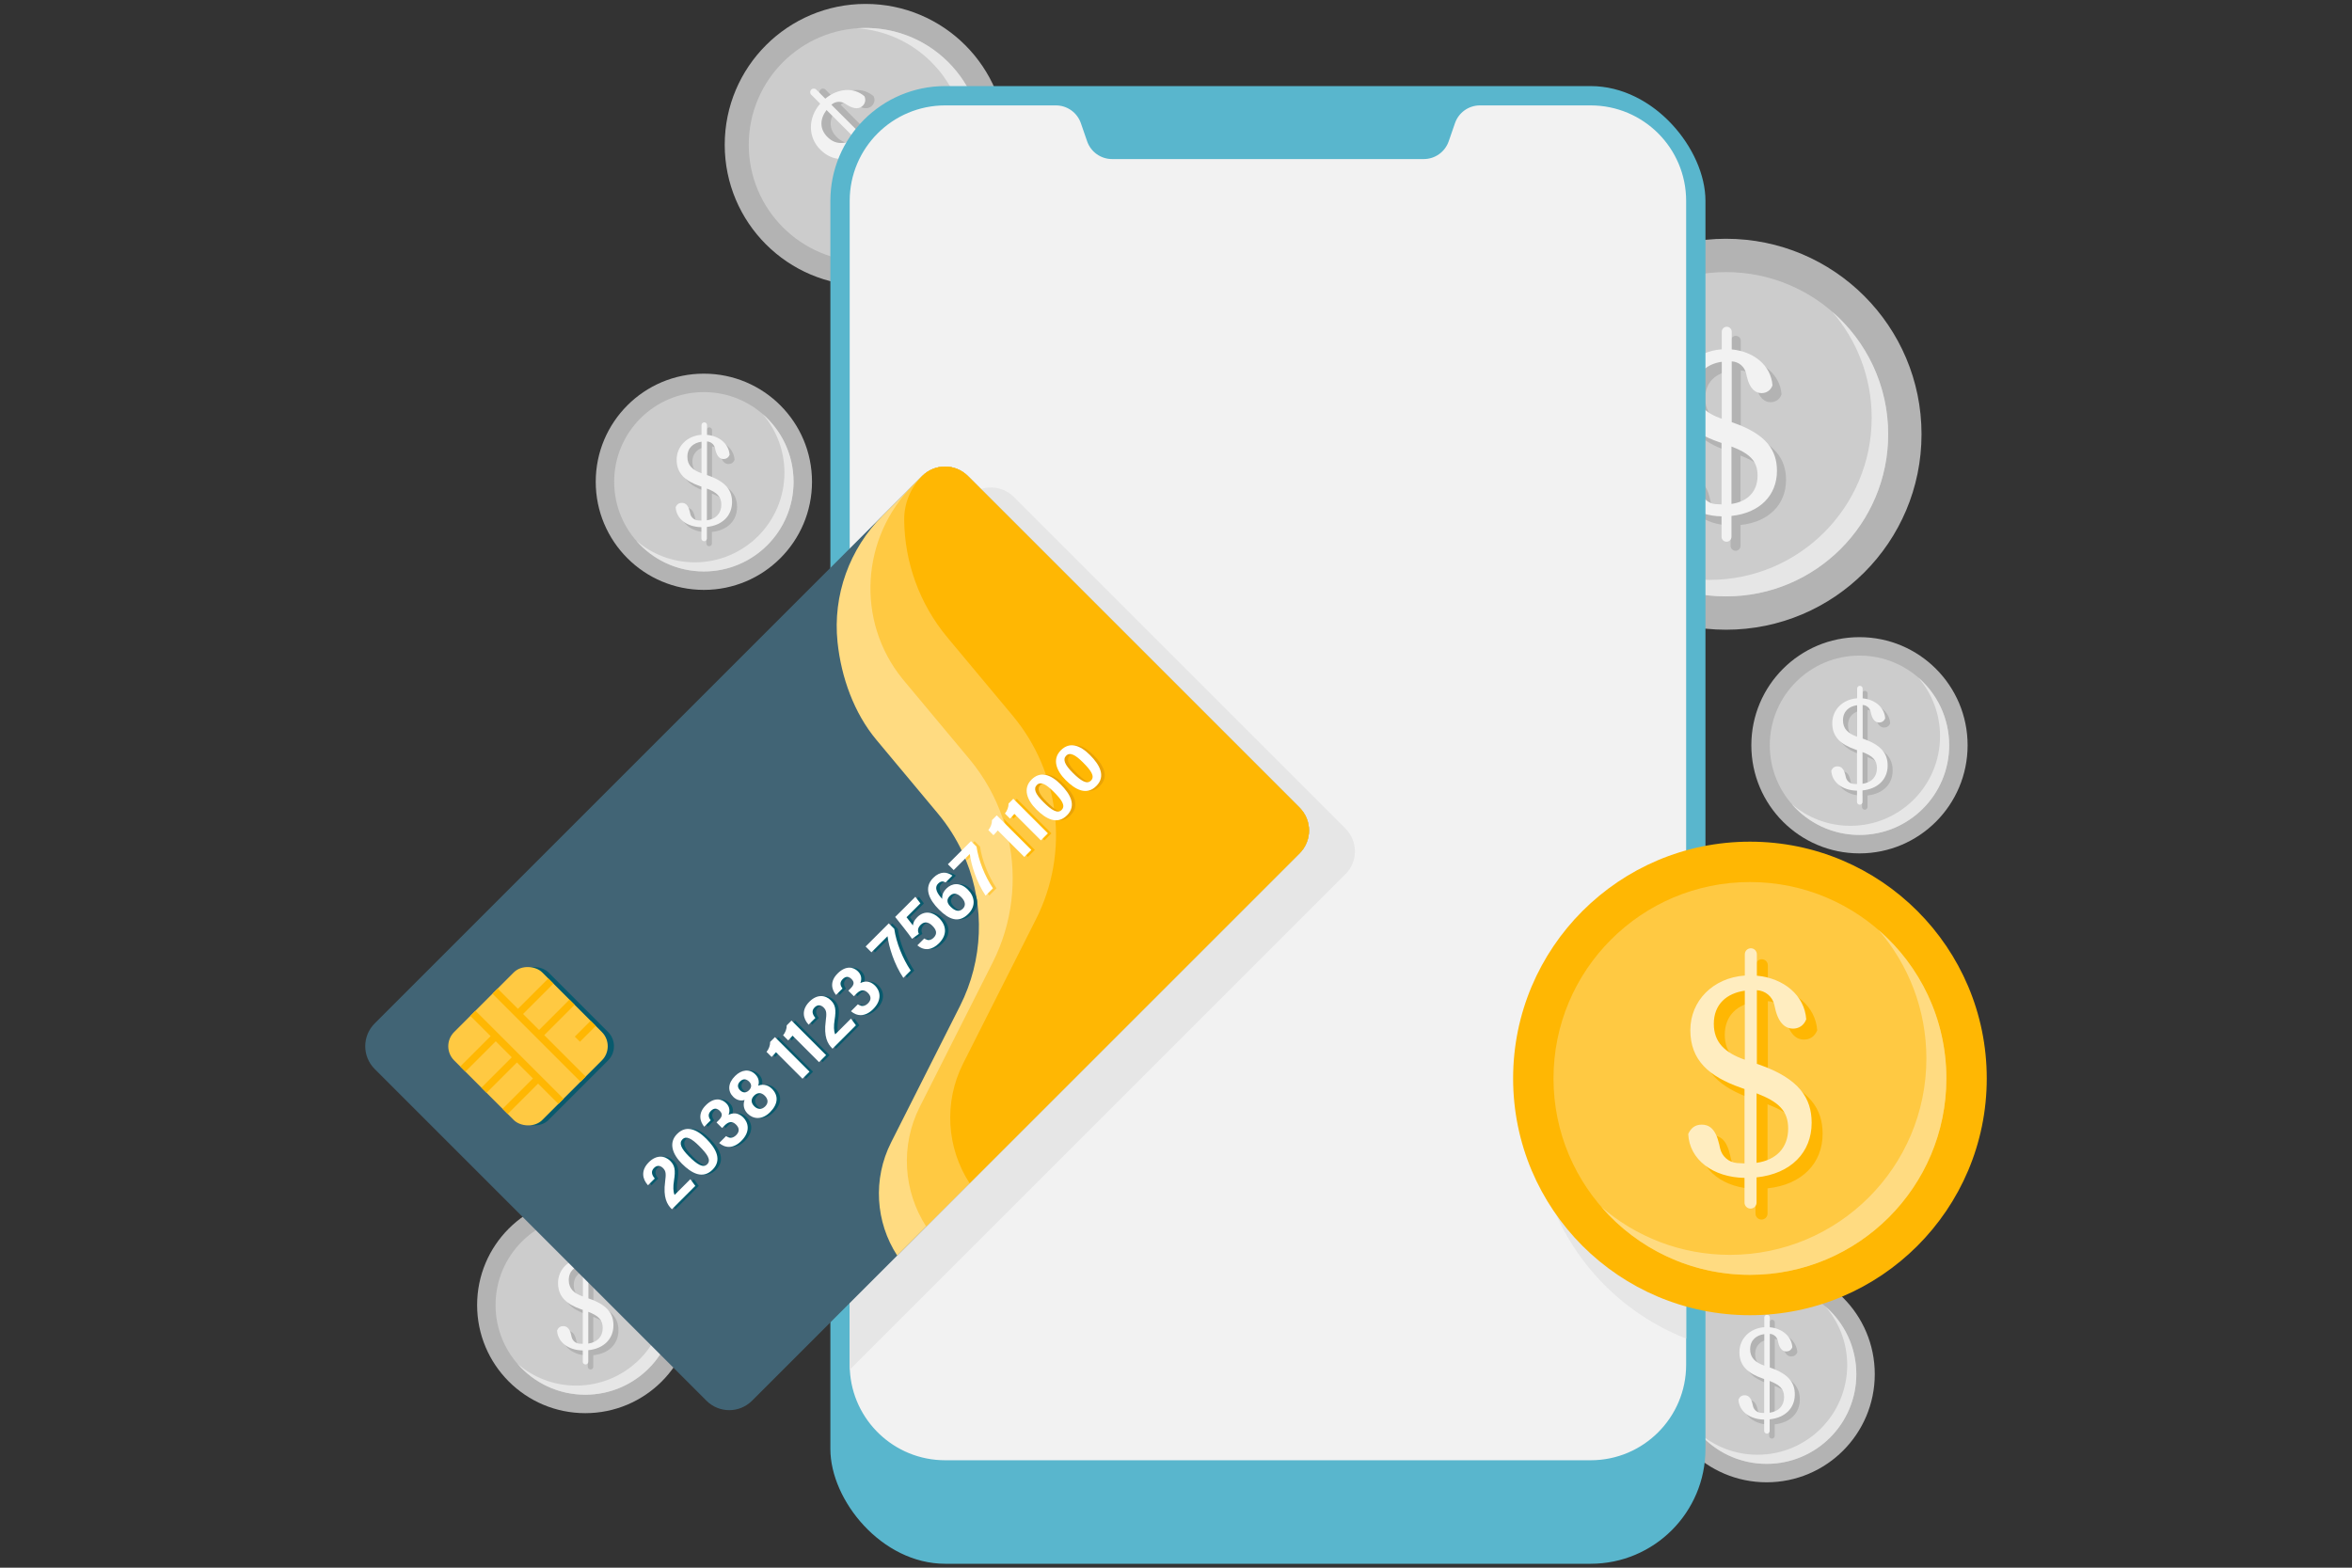 <?xml version="1.0" encoding="utf-8"?>
<svg xmlns="http://www.w3.org/2000/svg" id="Layer_2" viewBox="0 0 3000 2000">
  <rect x="0" y="0" width="3000" height="2000" fill="#333333" stroke="none"/>
  <circle cx="897.791" cy="614.631" r="137.93" style="fill:#b3b3b3"/>
  <circle cx="897.791" cy="614.631" r="114.406" style="fill:#ccc"/>
  <path d="M972.66,528.123c17.381,20.065,27.898,46.239,27.898,74.87,0,63.185-51.221,114.406-114.406,114.406-28.63,0-54.804-10.517-74.87-27.898,20.977,24.217,51.954,39.536,86.508,39.536,63.185,0,114.406-51.221,114.406-114.406,0-34.554-15.319-65.531-39.536-86.508Z" style="fill:#e6e6e6"/>
  <path d="M940.126,646.884c0-14.377-7.188-25.773-30.857-34.013l-1.052-.36v-42.897h0c4.935.226,9.108,3.728,10.187,8.549l.508,2.273c2.104,9.117,6.487,11.571,10.344,11.571,3.331,0,6.312-1.753,7.714-5.435-.971-13.913-12.99-23.937-28.753-25.404v-12.466c0-1.937-1.57-3.506-3.506-3.506h0c-1.937,0-3.506,1.57-3.506,3.506v12.386c-18.598,1.31-31.734,14.808-31.734,31.795,0,17.532,10.87,27,29.279,33.487l2.279.801v43.359c-1.433-.032-2.907-.106-4.414-.234-4.785-.406-8.762-3.857-9.811-8.544l-.502-2.245c-2.104-9.292-5.961-11.571-10.169-11.571-3.857,0-6.312,1.928-7.89,5.435.69,15.014,14.463,25.264,32.786,25.582v14.392c0,1.937,1.57,3.506,3.506,3.506h0c1.937,0,3.506-1.57,3.506-3.506v-14.693c20.15-2.105,32.084-14.679,32.084-31.768ZM883.145,589.203c0-11.434,7.558-17.827,18.059-19.302v40.218c-11.569-4.037-18.059-10.125-18.059-20.916ZM908.041,670.193v-40.512c12.892,4.94,18.409,10.209,18.409,20.534,0,11.313-7.067,18.359-18.409,19.978Z" style="fill:#b3b3b3"/>
  <path d="M933.732,640.491c0-14.377-7.188-25.773-30.857-34.013l-1.052-.36v-42.897h0c4.935.226,9.108,3.728,10.187,8.549l.508,2.273c2.104,9.117,6.487,11.571,10.344,11.571,3.331,0,6.312-1.753,7.714-5.435-.971-13.913-12.99-23.937-28.753-25.404v-12.466c0-1.937-1.57-3.506-3.506-3.506h0c-1.937,0-3.506,1.57-3.506,3.506v12.386c-18.598,1.31-31.734,14.808-31.734,31.795,0,17.532,10.87,27,29.279,33.487l2.279.801v43.359c-1.433-.032-2.907-.106-4.414-.234-4.785-.406-8.762-3.857-9.811-8.544l-.502-2.245c-2.104-9.292-5.961-11.571-10.169-11.571-3.857,0-6.312,1.928-7.89,5.435.69,15.014,14.463,25.264,32.786,25.582v14.392c0,1.937,1.57,3.506,3.506,3.506h0c1.937,0,3.506-1.57,3.506-3.506v-14.693c20.15-2.105,32.084-14.679,32.084-31.768ZM876.752,582.809c0-11.434,7.558-17.827,18.059-19.302v40.218c-11.569-4.037-18.059-10.125-18.059-20.916ZM901.648,663.8v-40.512c12.892,4.94,18.409,10.209,18.409,20.534,0,11.313-7.067,18.359-18.409,19.978Z" style="fill:#f2f2f2"/>
  <circle cx="2371.781" cy="950.786" r="137.93" style="fill:#b3b3b3"/>
  <circle cx="2371.781" cy="950.786" r="114.406" style="fill:#ccc"/>
  <path d="M2446.651,864.278c17.381,20.065,27.898,46.239,27.898,74.87,0,63.185-51.221,114.406-114.406,114.406-28.63,0-54.804-10.517-74.87-27.898,20.977,24.217,51.954,39.536,86.508,39.536,63.185,0,114.406-51.221,114.406-114.406,0-34.554-15.319-65.531-39.536-86.508Z" style="fill:#e6e6e6"/>
  <path d="M2414.116,983.04c0-14.377-7.188-25.773-30.857-34.013l-1.052-.36v-42.897h0c4.935.226,9.108,3.728,10.187,8.549l.508,2.273c2.104,9.117,6.487,11.571,10.344,11.571,3.331,0,6.312-1.753,7.714-5.435-.971-13.913-12.99-23.937-28.753-25.404v-12.466c0-1.937-1.57-3.506-3.506-3.506h0c-1.937,0-3.506,1.57-3.506,3.506v12.386c-18.598,1.31-31.734,14.808-31.734,31.795,0,17.532,10.87,27,29.279,33.487l2.279.801v43.359c-1.433-.032-2.907-.106-4.414-.234-4.785-.406-8.762-3.857-9.811-8.544l-.502-2.245c-2.104-9.292-5.961-11.571-10.169-11.571-3.857,0-6.312,1.928-7.89,5.435.69,15.014,14.463,25.264,32.786,25.582v14.392c0,1.937,1.57,3.506,3.506,3.506h0c1.937,0,3.506-1.57,3.506-3.506v-14.693c20.15-2.105,32.084-14.679,32.084-31.768ZM2357.136,925.358c0-11.434,7.558-17.827,18.059-19.302v40.218c-11.569-4.037-18.059-10.125-18.059-20.916ZM2382.032,1006.349v-40.512c12.892,4.94,18.409,10.209,18.409,20.534,0,11.313-7.067,18.359-18.409,19.978Z" style="fill:#b3b3b3"/>
  <path d="M2407.723,976.647c0-14.377-7.188-25.773-30.857-34.013l-1.052-.36v-42.897h0c4.935.226,9.108,3.728,10.187,8.549l.508,2.273c2.104,9.117,6.487,11.571,10.344,11.571,3.331,0,6.312-1.753,7.714-5.435-.971-13.913-12.99-23.937-28.753-25.404v-12.466c0-1.937-1.57-3.506-3.506-3.506h0c-1.937,0-3.506,1.57-3.506,3.506v12.386c-18.598,1.31-31.734,14.808-31.734,31.795,0,17.532,10.87,27,29.279,33.487l2.279.801v43.359c-1.433-.032-2.907-.106-4.414-.234-4.785-.406-8.762-3.857-9.811-8.544l-.502-2.245c-2.104-9.292-5.961-11.571-10.169-11.571-3.857,0-6.312,1.928-7.89,5.435.69,15.014,14.463,25.264,32.786,25.582v14.392c0,1.937,1.57,3.506,3.506,3.506h0c1.937,0,3.506-1.57,3.506-3.506v-14.693c20.15-2.105,32.084-14.679,32.084-31.768ZM2350.742,918.965c0-11.434,7.558-17.827,18.059-19.302v40.218c-11.569-4.037-18.059-10.125-18.059-20.916ZM2375.639,999.956v-40.512c12.892,4.94,18.409,10.209,18.409,20.534,0,11.313-7.067,18.359-18.409,19.978Z" style="fill:#f2f2f2"/>
  <circle cx="2253.356" cy="1753.13" r="137.93" style="fill:#b3b3b3"/>
  <circle cx="2253.356" cy="1753.13" r="114.406" style="fill:#ccc"/>
  <path d="M2328.226,1666.622c17.381,20.065,27.898,46.239,27.898,74.87,0,63.185-51.221,114.406-114.406,114.406-28.63,0-54.804-10.517-74.87-27.898,20.977,24.217,51.954,39.536,86.508,39.536,63.185,0,114.406-51.221,114.406-114.406,0-34.554-15.319-65.531-39.536-86.508Z" style="fill:#e6e6e6"/>
  <path d="M2295.691,1785.384c0-14.377-7.188-25.773-30.857-34.013l-1.052-.36v-42.897h0c4.935.226,9.108,3.728,10.187,8.549l.508,2.273c2.104,9.117,6.487,11.571,10.344,11.571,3.331,0,6.312-1.753,7.714-5.435-.971-13.913-12.99-23.937-28.753-25.404v-12.466c0-1.937-1.57-3.506-3.506-3.506h0c-1.937,0-3.506,1.57-3.506,3.506v12.386c-18.598,1.31-31.734,14.808-31.734,31.795,0,17.532,10.87,27,29.279,33.487l2.279.801v43.359c-1.433-.032-2.907-.106-4.414-.234-4.785-.406-8.762-3.857-9.811-8.544l-.502-2.245c-2.104-9.292-5.961-11.571-10.169-11.571-3.857,0-6.312,1.928-7.89,5.435.69,15.014,14.463,25.264,32.786,25.582v14.392c0,1.937,1.57,3.506,3.506,3.506h0c1.937,0,3.506-1.57,3.506-3.506v-14.693c20.15-2.105,32.084-14.679,32.084-31.768ZM2238.71,1727.702c0-11.434,7.558-17.827,18.059-19.302v40.218c-11.569-4.037-18.059-10.125-18.059-20.916ZM2263.607,1808.693v-40.512c12.892,4.94,18.409,10.209,18.409,20.534,0,11.313-7.067,18.359-18.409,19.978Z" style="fill:#b3b3b3"/>
  <path d="M2289.298,1778.991c0-14.377-7.188-25.773-30.857-34.013l-1.052-.36v-42.897h0c4.935.226,9.108,3.728,10.187,8.549l.508,2.273c2.104,9.117,6.487,11.571,10.344,11.571,3.331,0,6.312-1.753,7.714-5.435-.971-13.913-12.99-23.937-28.753-25.404v-12.466c0-1.937-1.57-3.506-3.506-3.506h0c-1.937,0-3.506,1.57-3.506,3.506v12.386c-18.598,1.31-31.734,14.808-31.734,31.795,0,17.532,10.87,27,29.279,33.487l2.279.801v43.359c-1.433-.032-2.907-.106-4.414-.234-4.785-.406-8.762-3.857-9.811-8.544l-.502-2.245c-2.104-9.292-5.961-11.571-10.169-11.571-3.857,0-6.312,1.928-7.89,5.435.69,15.014,14.463,25.264,32.786,25.582v14.392c0,1.937,1.57,3.506,3.506,3.506h0c1.937,0,3.506-1.57,3.506-3.506v-14.693c20.15-2.105,32.084-14.679,32.084-31.768ZM2232.317,1721.309c0-11.434,7.558-17.827,18.059-19.302v40.218c-11.569-4.037-18.059-10.125-18.059-20.916ZM2257.213,1802.3v-40.512c12.892,4.94,18.409,10.209,18.409,20.534,0,11.313-7.067,18.359-18.409,19.978Z" style="fill:#f2f2f2"/>
  <circle cx="746.497" cy="1664.93" r="137.93" style="fill:#b3b3b3"/>
  <circle cx="746.497" cy="1664.93" r="114.406" style="fill:#ccc"/>
  <path d="M821.367,1578.422c17.381,20.065,27.898,46.239,27.898,74.87,0,63.185-51.221,114.406-114.406,114.406-28.63,0-54.804-10.517-74.87-27.898,20.977,24.217,51.954,39.536,86.508,39.536,63.185,0,114.406-51.221,114.406-114.406,0-34.554-15.319-65.531-39.536-86.508Z" style="fill:#e6e6e6"/>
  <path d="M788.832,1697.183c0-14.377-7.188-25.773-30.857-34.013l-1.052-.36v-42.897h0c4.935.226,9.108,3.728,10.187,8.549l.508,2.273c2.104,9.117,6.487,11.571,10.344,11.571,3.331,0,6.312-1.753,7.714-5.435-.971-13.913-12.99-23.937-28.753-25.404v-12.466c0-1.937-1.57-3.506-3.506-3.506h0c-1.937,0-3.506,1.57-3.506,3.506v12.386c-18.598,1.31-31.734,14.808-31.734,31.795,0,17.532,10.87,27,29.279,33.487l2.279.801v43.359c-1.433-.032-2.907-.106-4.414-.234-4.785-.406-8.762-3.857-9.811-8.544l-.502-2.245c-2.104-9.292-5.961-11.571-10.169-11.571-3.857,0-6.312,1.928-7.89,5.435.69,15.014,14.463,25.264,32.786,25.582v14.392c0,1.937,1.57,3.506,3.506,3.506h0c1.937,0,3.506-1.57,3.506-3.506v-14.693c20.15-2.105,32.084-14.679,32.084-31.768ZM731.851,1639.502c0-11.434,7.558-17.827,18.059-19.302v40.218c-11.569-4.037-18.059-10.125-18.059-20.916ZM756.748,1720.492v-40.512c12.892,4.94,18.409,10.209,18.409,20.534,0,11.313-7.067,18.359-18.409,19.978Z" style="fill:#b3b3b3"/>
  <path d="M782.439,1690.79c0-14.377-7.188-25.773-30.857-34.013l-1.052-.36v-42.897h0c4.935.226,9.108,3.728,10.187,8.549l.508,2.273c2.104,9.117,6.487,11.571,10.344,11.571,3.331,0,6.312-1.753,7.714-5.435-.971-13.913-12.99-23.937-28.753-25.404v-12.466c0-1.937-1.57-3.506-3.506-3.506h0c-1.937,0-3.506,1.57-3.506,3.506v12.386c-18.598,1.31-31.734,14.808-31.734,31.795,0,17.532,10.87,27,29.279,33.487l2.279.801v43.359c-1.433-.032-2.907-.106-4.414-.234-4.785-.406-8.762-3.857-9.811-8.544l-.502-2.245c-2.104-9.292-5.961-11.571-10.169-11.571-3.857,0-6.312,1.928-7.89,5.435.69,15.014,14.463,25.264,32.786,25.582v14.392c0,1.937,1.57,3.506,3.506,3.506h0c1.937,0,3.506-1.57,3.506-3.506v-14.693c20.15-2.105,32.084-14.679,32.084-31.768ZM725.458,1633.109c0-11.434,7.558-17.827,18.059-19.302v40.218c-11.569-4.037-18.059-10.125-18.059-20.916ZM750.354,1714.099v-40.512c12.892,4.94,18.409,10.209,18.409,20.534,0,11.313-7.067,18.359-18.409,19.978Z" style="fill:#f2f2f2"/>
  <circle cx="2201.538" cy="553.994" r="249.387" style="fill:#b3b3b3"/>
  <circle cx="2201.538" cy="553.994" r="206.855" style="fill:#ccc"/>
  <path d="M2336.908,397.581c31.426,36.28,50.441,83.604,50.441,135.37,0,114.243-92.612,206.854-206.855,206.854-51.766,0-99.09-19.015-135.37-50.441,37.929,43.786,93.936,71.485,156.413,71.485,114.243,0,206.855-92.612,206.855-206.854,0-62.477-27.698-118.485-71.485-156.413Z" style="fill:#e6e6e6"/>
  <path d="M2278.083,612.311c0-25.994-12.997-46.599-55.792-61.498l-1.902-.651v-77.562h0c8.923.409,16.468,6.741,18.418,15.458l.919,4.109c3.804,16.484,11.729,20.922,18.703,20.922,6.023,0,11.412-3.17,13.948-9.827-1.755-25.155-23.488-43.279-51.988-45.933v-22.539c0-3.501-2.838-6.34-6.34-6.34h0c-3.501,0-6.34,2.838-6.34,6.34v22.396c-33.627,2.368-57.377,26.773-57.377,57.488,0,31.7,19.654,48.818,52.939,60.547l4.121,1.448v78.396c-2.591-.058-5.256-.192-7.981-.423-8.652-.734-15.843-6.974-17.738-15.448l-.908-4.06c-3.804-16.801-10.778-20.922-18.386-20.922-6.974,0-11.412,3.487-14.265,9.827,1.248,27.146,26.151,45.679,59.279,46.255v26.021c0,3.501,2.838,6.34,6.34,6.34h0c3.501,0,6.34-2.838,6.34-6.34v-26.565c36.432-3.805,58.011-26.541,58.011-57.44ZM2175.057,508.018c0-20.673,13.665-32.233,32.651-34.899v72.717c-20.918-7.3-32.651-18.306-32.651-37.818ZM2220.072,654.455v-73.248c23.31,8.931,33.285,18.459,33.285,37.127,0,20.456-12.778,33.194-33.285,36.121Z" style="fill:#b3b3b3"/>
  <path d="M2266.523,600.752c0-25.994-12.997-46.599-55.792-61.498l-1.902-.651v-77.562h0c8.923.409,16.468,6.741,18.418,15.458l.919,4.109c3.804,16.484,11.729,20.922,18.703,20.922,6.023,0,11.412-3.17,13.948-9.827-1.755-25.155-23.488-43.279-51.988-45.933v-22.539c0-3.501-2.838-6.34-6.34-6.34h0c-3.501,0-6.34,2.838-6.34,6.34v22.396c-33.627,2.368-57.377,26.773-57.377,57.488,0,31.7,19.654,48.818,52.939,60.547l4.121,1.448v78.396c-2.591-.058-5.256-.192-7.981-.423-8.652-.734-15.843-6.974-17.738-15.448l-.908-4.06c-3.804-16.801-10.778-20.922-18.386-20.922-6.974,0-11.412,3.487-14.265,9.827,1.248,27.146,26.151,45.679,59.279,46.255v26.021c0,3.501,2.838,6.34,6.34,6.34h0c3.501,0,6.34-2.838,6.34-6.34v-26.565c36.432-3.805,58.011-26.541,58.011-57.44ZM2163.498,496.459c0-20.673,13.665-32.233,32.651-34.899v72.717c-20.918-7.3-32.651-18.306-32.651-37.818ZM2208.512,642.896v-73.248c23.31,8.931,33.285,18.459,33.285,37.127,0,20.456-12.778,33.194-33.285,36.121Z" style="fill:#f2f2f2"/>
  <circle cx="1104.102" cy="184.708" r="179.708" style="fill:#b3b3b3"/>
  <circle cx="1104.102" cy="184.708" r="149.059" style="fill:#ccc"/>
  <path d="M1093.379,36.033c34.499,2.473,68.302,16.898,94.678,43.275,58.211,58.211,58.211,152.591,0,210.802-26.377,26.377-60.179,40.802-94.678,43.275,41.637,2.985,84.289-11.44,116.123-43.275,58.211-58.211,58.211-152.591,0-210.802-31.835-31.835-74.486-46.259-116.123-43.275Z" style="fill:#e6e6e6"/>
  <path d="M1172.819,175.421c-13.245-13.245-30.367-17.122-59.764-2.907l-1.301.638-39.521-39.521h0c4.755-4.339,11.826-4.956,17.261-1.508l2.562,1.626c10.337,6.461,16.637,4.684,20.19,1.131,3.069-3.069,4.2-7.43,2.1-12.114-13.712-11.923-34.021-10.085-49.895,3.085l-11.485-11.485c-1.784-1.784-4.677-1.784-6.461,0h0c-1.784,1.784-1.784,4.677,0,6.461l11.412,11.412c-15.927,18.341-15.594,42.878.057,58.529,16.152,16.152,34.889,14.86,57.826,3.877l2.837-1.362,39.946,39.946c-1.35,1.291-2.776,2.58-4.282,3.851-4.782,4.035-11.626,4.519-16.91,1.167l-2.531-1.606c-10.499-6.622-16.152-5.169-20.029-1.292-3.554,3.554-4.038,7.592-2.261,12.276,14.468,13.196,36.6,9.95,53.774-6.636l13.259,13.259c1.784,1.784,4.677,1.784,6.461,0h0c1.784-1.784,1.784-4.677,0-6.461l-13.536-13.536c16.625-20.503,16.035-43.082.291-58.827ZM1067.182,174.775c-10.534-10.534-9.461-23.387-1.146-34.42l37.052,37.052c-14.378,6.939-25.965,7.309-35.907-2.633ZM1164.734,226.454l-37.323-37.323c16.428-7.326,26.365-7.554,35.878,1.958,10.423,10.423,10.403,23.425,1.445,35.365Z" style="fill:#b3b3b3"/>
  <path d="M1161.039,175.421c-13.245-13.245-30.367-17.122-59.764-2.907l-1.301.638-39.521-39.521h0c4.755-4.339,11.826-4.956,17.261-1.508l2.562,1.626c10.337,6.461,16.637,4.684,20.19,1.131,3.069-3.069,4.2-7.43,2.1-12.114-13.712-11.923-34.021-10.085-49.895,3.085l-11.485-11.485c-1.784-1.784-4.677-1.784-6.461,0h0c-1.784,1.784-1.784,4.677,0,6.461l11.412,11.412c-15.927,18.341-15.594,42.878.057,58.529,16.152,16.152,34.889,14.86,57.826,3.877l2.837-1.362,39.946,39.946c-1.35,1.291-2.776,2.58-4.282,3.851-4.782,4.035-11.626,4.519-16.91,1.167l-2.531-1.606c-10.499-6.622-16.152-5.169-20.029-1.292-3.554,3.554-4.038,7.592-2.261,12.276,14.468,13.196,36.6,9.95,53.774-6.636l13.259,13.259c1.784,1.784,4.677,1.784,6.461,0h0c1.784-1.784,1.784-4.677,0-6.461l-13.536-13.536c16.625-20.503,16.035-43.082.291-58.827ZM1055.402,174.775c-10.534-10.534-9.461-23.387-1.146-34.42l37.052,37.052c-14.378,6.939-25.965,7.309-35.907-2.633ZM1152.954,226.454l-37.323-37.323c16.428-7.326,26.365-7.554,35.878,1.958,10.423,10.423,10.403,23.425,1.445,35.365Z" style="fill:#f2f2f2"/>
  <rect height="1885.175" rx="146.422" ry="146.422" style="fill:#59b6cd" width="1116.179" x="1059.151" y="109.825"/>
  <path d="M2150.692,256.253v1484.909c0,67.27-54.53,121.788-121.787,121.788h-823.326c-65.151,0-118.35-51.142-121.628-115.48-.111-2.094-.16-4.189-.16-6.308V256.253c0-67.27,54.518-121.788,121.788-121.788h141.229c14.353,0,27.13,9.092,31.836,22.657l8.008,23.162c4.707,13.565,17.483,22.657,31.836,22.657h397.508c14.353,0,27.129-9.092,31.823-22.657l8.022-23.162c4.706-13.565,17.482-22.657,31.836-22.657h141.229c67.257,0,121.787,54.518,121.787,121.788Z" style="fill:#f2f2f2"/>
  <path d="M2150.692,1144.877v562.835c-112.436-43.972-192.087-153.39-192.087-281.412s79.651-237.451,192.087-281.424Z" style="fill:#e6e6e6"/>
  <circle cx="2232.061" cy="1375.84" r="302.065" style="fill:#ffb703"/>
  <circle cx="2232.061" cy="1375.84" r="250.549" style="fill:#ffc942"/>
  <path d="M2396.025,1186.387c38.064,43.943,61.096,101.264,61.096,163.964,0,138.374-112.175,250.548-250.549,250.548-62.7,0-120.021-23.032-163.964-61.096,45.941,53.036,113.779,86.584,189.452,86.584,138.374,0,250.549-112.174,250.549-250.548,0-75.674-33.549-143.512-86.584-189.453Z" style="fill:#ffdb81"/>
  <path d="M2324.774,1446.475c0-31.485-15.743-56.442-67.577-74.488l-2.304-.788v-93.945h0c10.808.495,19.947,8.165,22.309,18.723l1.113,4.977c4.607,19.966,14.206,25.341,22.653,25.341,7.295,0,13.822-3.84,16.894-11.903-2.126-30.469-28.449-52.421-62.969-55.635v-27.3c0-4.241-3.438-7.679-7.679-7.679h0c-4.241,0-7.679,3.438-7.679,7.679v27.126c-40.73,2.869-69.497,32.429-69.497,69.632,0,38.396,23.806,59.13,64.122,73.336l4.991,1.754v94.956c-3.139-.071-6.366-.233-9.667-.513-10.48-.888-19.189-8.447-21.485-18.711l-1.1-4.917c-4.608-20.35-13.055-25.341-22.27-25.341-8.447,0-13.822,4.223-17.278,11.903,1.511,32.88,31.675,55.328,71.8,56.025v31.518c0,4.241,3.438,7.679,7.679,7.679h0c4.241,0,7.679-3.438,7.679-7.679v-32.177c44.128-4.609,70.265-32.147,70.265-69.573ZM2199.986,1320.152c0-25.04,16.551-39.042,39.548-42.271v88.077c-25.336-8.841-39.548-22.173-39.548-45.806ZM2254.509,1497.521v-88.72c28.233,10.818,40.315,22.358,40.315,44.969,0,24.776-15.477,40.206-40.315,43.751Z" style="fill:#ffb703"/>
  <path d="M2310.773,1432.474c0-31.485-15.743-56.442-67.577-74.488l-2.304-.788v-93.945h0c10.808.495,19.947,8.165,22.309,18.723l1.113,4.977c4.607,19.966,14.206,25.341,22.653,25.341,7.295,0,13.822-3.84,16.894-11.903-2.126-30.469-28.449-52.421-62.969-55.635v-27.3c0-4.241-3.438-7.679-7.679-7.679h0c-4.241,0-7.679,3.438-7.679,7.679v27.126c-40.73,2.869-69.497,32.429-69.497,69.632,0,38.396,23.806,59.13,64.122,73.336l4.991,1.754v94.956c-3.139-.071-6.366-.233-9.667-.513-10.48-.888-19.189-8.447-21.485-18.711l-1.1-4.917c-4.608-20.35-13.055-25.341-22.27-25.341-8.447,0-13.822,4.223-17.278,11.903,1.511,32.88,31.675,55.328,71.8,56.025v31.518c0,4.241,3.438,7.679,7.679,7.679h0c4.241,0,7.679-3.438,7.679-7.679v-32.177c44.128-4.609,70.265-32.147,70.265-69.573ZM2185.985,1306.151c0-25.04,16.551-39.042,39.548-42.271v88.077c-25.336-8.841-39.548-22.173-39.548-45.806ZM2240.508,1483.52v-88.72c28.233,10.818,40.315,22.358,40.315,44.969,0,24.776-15.477,40.206-40.315,43.751Z" style="fill:#ffedc0"/>
  <path d="M1716.187,1115.235l-632.236,632.236c-.111-2.094-.16-4.189-.16-6.308v-956.177l151.073-151.073c16.042-16.053,42.075-16.053,58.141,0l423.17,423.183c16.054,16.054,16.054,42.087.012,58.141Z" style="fill:#e6e6e6"/>
  <path d="M1234.461,607.26l423.178,423.178c16.056,16.056,16.056,42.09.007,58.139l-698.405,698.405c-16.056,16.056-42.09,16.056-58.146,0l-423.178-423.178c-16.056-16.056-16.056-42.09,0-58.146l698.405-698.405c16.049-16.049,42.083-16.05,58.139.007Z" style="fill:#416475"/>
  <rect height="158.835" rx="25.618" ry="25.618" style="fill:#085a6d" transform="rotate(-45 681.422 1334.732)" width="158.835" x="602.004" y="1255.314"/>
  <rect height="158.835" rx="25.618" ry="25.618" style="fill:#ffc942" transform="rotate(-45 673.473 1334.731)" width="158.835" x="594.056" y="1255.314"/>
  <rect height="158.835" style="fill:#ffb703" transform="rotate(-45 687.613 1320.591)" width="9.27" x="682.978" y="1241.175"/>
  <rect height="158.835" style="fill:#ffb703" transform="rotate(135 659.334 1348.87)" width="9.27" x="654.699" y="1269.454"/>
  <rect height="57.069" style="fill:#ffb703" transform="rotate(-135 637.494 1370.71)" width="9.27" x="632.859" y="1342.176"/>
  <rect height="57.069" style="fill:#ffb703" transform="rotate(-135 610.5 1343.717)" width="9.27" x="605.865" y="1315.183"/>
  <rect height="57.069" style="fill:#ffb703" transform="rotate(-135 709.453 1298.752)" width="9.27" x="704.818" y="1270.217"/>
  <rect height="28.535" style="fill:#ffb703" transform="rotate(-135 746.535 1315.657)" width="9.27" x="741.9" y="1301.39"/>
  <rect height="57.069" style="fill:#ffb703" transform="rotate(-135 682.46 1271.758)" width="9.27" x="677.824" y="1243.224"/>
  <rect height="57.069" style="fill:#ffb703" transform="rotate(45 664.487 1397.704)" width="9.27" x="659.852" y="1369.17"/>
  <path d="M1234.461,607.26l423.178,423.178c16.056,16.056,16.056,42.09.007,58.139l-513.244,513.244c-27.68-42.664-31.373-97.624-7.791-144.359l87.899-174.105c29.719-58.86,31.612-126.576,7.698-185.669-1.406-3.486-2.913-6.938-4.505-10.358-8.112-17.482-18.569-34.085-31.293-49.328l-78.628-94.211c-28.426-34.052-44.809-79.614-49.501-124.617-6.225-59.719,15.143-119.024,57.606-161.488l50.435-50.435c16.049-16.049,42.083-16.05,58.139.007Z" style="fill:#ffdb81"/>
  <path d="M1234.461,607.26l423.178,423.178c16.056,16.056,16.056,42.09.007,58.139l-476.219,476.219c-29.28-45.129-33.186-103.275-8.245-152.717l92.991-184.183c25.234-49.988,31.512-106.015,19.902-158.508-1.853-8.398-4.159-16.689-6.925-24.867-9.231-27.32-23.528-53.2-42.703-76.175l-83.173-99.663c-.78-.94-1.56-1.879-2.326-2.833-59.466-73.489-52.894-180.33,13.95-247.174l11.424-11.424c16.049-16.049,42.083-16.05,58.139.007Z" style="fill:#ffc942"/>
  <path d="M1234.461,607.26l423.178,423.178c16.056,16.056,16.056,42.09.007,58.139l-420.946,420.946c-29.28-45.129-33.185-103.275-8.244-152.717l92.991-184.182c42.757-84.693,31.072-186.715-29.726-259.551l-83.173-99.663c-35.99-43.115-54.696-96.322-55.235-150.036-.211-21.032,8.137-41.249,23.01-56.121h0c16.049-16.049,42.083-16.05,58.139.007Z" style="fill:#ffb703"/>
  <path d="M861.531,1542.748l-.333-.333c-5.968-5.968-11-14.859-8.327-34.972,1.232-9.481,1.21-13.361-2.614-17.186-3.559-3.559-7.804-3.97-11.5-.274-4.14,4.14-3.171,8.672.901,13.521l-8.614,8.614c-7.133-7.728-9.533-18.827,1.053-29.412,9.536-9.536,20.185-8.769,27.309-1.646,5.699,5.699,6.965,11.381,4.74,25.244-1.156,7.444-1.125,13.941.816,18.14l20.084-20.084,6.32,8.553-29.834,29.834Z" style="fill:#085a6d"/>
  <path d="M905.296,1452.682c12.566,12.566,20.502,27.127,8.117,39.512-12.515,12.515-26.782,4.763-39.135-7.59-12.092-12.092-17.379-26.7-6.092-37.988,11.308-11.308,24.541-6.503,37.109,6.066ZM883.217,1475.197c10.505,10.505,18.236,15.254,23.352,10.138,5.44-5.44.008-13.041-10.255-23.304-9.647-9.647-16.527-13.327-21.334-8.52-4.67,4.67-2.032,11.417,8.237,21.686Z" style="fill:#085a6d"/>
  <path d="M902.746,1437.46c-5.578-6.836-8.3-17.104,2.014-27.418,10.283-10.283,20.043-8.6,26.063-2.579,5.04,5.04,4.54,10.951,2.995,14.623l.132.132c4.771-2.331,11.789-3.443,18.563,3.331,6.533,6.533,9.435,18.094-2.406,29.935-10.493,10.493-20.999,9.052-28.306,2.706l8.797-8.797c3.801,2.609,8.263,3.414,12.922-1.245,4.555-4.555,3.994-9.237-.105-13.336-4.784-4.784-9.47-4.149-14.522.904l-3.368,3.368-7.112-7.112,2.733-2.733c4.585-4.585,5.466-8.008,1.323-12.151-3.553-3.553-7.417-3.666-11.18.098-3.795,3.795-3.604,7.728-.287,12.018l-8.256,8.256Z" style="fill:#085a6d"/>
  <path d="M957.973,1420.615c-6.025-6.025-5.312-13.15-3.771-17.249-4.814,1.475-10.245.127-14.436-4.064-7.223-7.223-6.987-17.279,2.251-26.517,8.366-8.366,18.633-9.408,25.844-2.196,4.825,4.825,5.213,10.248,3.713,14.554,4.296-1.957,11.614-2.05,17.467,3.803,8.65,8.65,8.153,19.466-2.33,29.949-10.139,10.139-21.432,9.028-28.739,1.721ZM980.01,1397.909c-4.33-4.33-9.332-4.452-13.659-.125-4.794,4.794-3.593,9.737.261,13.591,3.994,3.994,9.334,4.715,13.916.133,4.433-4.433,3.614-9.467-.518-13.599ZM948.397,1390.89c3.396,3.396,7.646,3.851,11.419.078s3.532-7.765.15-11.147c-3.476-3.476-7.63-4.016-11.487-.16-3.75,3.75-3.463,7.848-.082,11.229Z" style="fill:#085a6d"/>
  <path d="M1028.081,1376.197l-33.834-33.834c-1.194,1.56-4.352,4.978-5.546,6.081l-6.493-6.493c3.028-3.634,4.756-8.577,4.647-12.753l6.086-6.086,44.112,44.112-8.973,8.973Z" style="fill:#085a6d"/>
  <path d="M1049.211,1355.067l-33.834-33.834c-1.194,1.56-4.352,4.978-5.546,6.081l-6.493-6.493c3.028-3.634,4.756-8.577,4.647-12.753l6.086-6.086,44.112,44.112-8.973,8.973Z" style="fill:#085a6d"/>
  <path d="M1066.389,1337.889l-.333-.333c-5.968-5.968-11-14.859-8.327-34.972,1.232-9.481,1.21-13.361-2.614-17.186-3.559-3.559-7.804-3.97-11.5-.274-4.14,4.14-3.171,8.672.901,13.521l-8.614,8.614c-7.133-7.728-9.533-18.827,1.053-29.412,9.536-9.536,20.185-8.769,27.309-1.646,5.699,5.699,6.965,11.381,4.74,25.244-1.156,7.444-1.125,13.941.816,18.14l20.084-20.084,6.32,8.553-29.834,29.834Z" style="fill:#085a6d"/>
  <path d="M1070.858,1269.348c-5.577-6.837-8.299-17.105,2.015-27.419,10.283-10.283,20.043-8.6,26.063-2.579,5.04,5.04,4.54,10.951,2.995,14.623l.132.132c4.771-2.331,11.789-3.443,18.563,3.331,6.533,6.533,9.435,18.094-2.406,29.935-10.493,10.493-20.999,9.052-28.306,2.706l8.797-8.797c3.801,2.609,8.263,3.414,12.922-1.245,4.555-4.555,3.994-9.237-.105-13.336-4.784-4.784-9.47-4.149-14.522.904l-3.368,3.368-7.112-7.112,2.733-2.733c4.585-4.585,5.466-8.008,1.323-12.151-3.553-3.553-7.417-3.666-11.18.098-3.795,3.795-3.604,7.728-.287,12.018l-8.257,8.257Z" style="fill:#085a6d"/>
  <path d="M1138.099,1178.001l7.053,7.053c2.562,17.693,10.639,37.719,20.941,53.13l-9.365,9.365c-11.746-17.408-18.495-39.574-20.172-53.133l-20.52,20.52-7.436-7.436,29.499-29.499Z" style="fill:#085a6d"/>
  <path d="M1178.467,1152.507l-17.69,17.69c2.528,3.09,6.464,8.131,8.185,10.449.155-2.834,1.401-6.414,5.527-10.54,8.844-8.844,19.839-6.85,27.773,1.084,9.294,9.294,10.913,21.227-.069,32.209-8.411,8.411-18.455,10.33-27.572,2.637l8.763-8.763c4.146,2.753,8.143,2.869,12.031-1.019,5.071-5.071,3.389-10.159-1.683-15.231-4.587-4.587-10.006-6.084-14.872-1.218-3.956,3.956-4.104,7.751-2.36,11.615l-8.66,6.278c-4.321-6.282-16.836-22.159-21.553-27.886l25.751-25.751,6.429,8.444Z" style="fill:#085a6d"/>
  <path d="M1210.579,1125.779c-2.993-1.717-6.039-1.945-9.486,1.502-5.623,5.623-.522,13.515,5.254,19.525-.484-3.923.608-8.518,5.404-13.314,6.671-6.671,17.288-8.517,27.292,1.486,8.749,8.749,10.579,20.888.536,30.931-12.311,12.311-24.706,7.169-37.453-5.578-12.419-12.419-20.002-27.654-7.277-40.379,8.933-8.933,17.897-7.703,24.434-2.879l-8.705,8.705ZM1230.505,1144.453c-5.254-5.254-10.312-5.666-14.434-1.544-4.323,4.323-4.118,8.824.787,13.729,5.045,5.045,10.786,7.622,15.753,2.655,4.016-4.016,3.378-9.357-2.105-14.84Z" style="fill:#085a6d"/>
  <path d="M1228.774,1087.331c1.593,3.419,3.099,6.872,4.505,10.358l8.198-8.198c1.673,13.563,8.424,35.725,20.175,53.141l9.365-9.365c-10.304-15.41-18.382-35.445-20.942-53.134l-7.052-7.052-14.25,14.25Z" style="fill:#ffc942"/>
  <path d="M1287.146,1069.389l23.874,23.874,8.971-8.971-39.77-39.77c2.766,8.178,5.072,16.469,6.925,24.867Z" style="fill:#ffb703"/>
  <path d="M1332.148,1072.131l-33.834-33.834c-1.194,1.56-4.352,4.978-5.546,6.081l-6.493-6.493c3.028-3.634,4.756-8.577,4.647-12.753l6.086-6.086,44.112,44.112-8.973,8.973Z" style="fill:#ffb703"/>
  <path d="M1357.342,1000.636c12.566,12.566,20.502,27.127,8.117,39.512-12.515,12.515-26.782,4.763-39.135-7.59-12.092-12.092-17.379-26.7-6.092-37.988,11.308-11.308,24.541-6.503,37.109,6.066ZM1335.264,1023.151c10.505,10.505,18.236,15.254,23.352,10.138,5.44-5.44.008-13.041-10.255-23.304-9.647-9.647-16.527-13.327-21.334-8.52-4.67,4.67-2.032,11.417,8.237,21.686Z" style="fill:#eaa306"/>
  <path d="M1394.753,963.225c12.566,12.566,20.502,27.127,8.117,39.512-12.515,12.515-26.782,4.763-39.135-7.59-12.092-12.092-17.379-26.7-6.092-37.988,11.308-11.308,24.541-6.503,37.109,6.066ZM1372.674,985.74c10.505,10.505,18.236,15.254,23.352,10.138,5.44-5.44.008-13.041-10.255-23.304-9.647-9.647-16.527-13.327-21.334-8.52-4.67,4.67-2.032,11.417,8.237,21.686Z" style="fill:#eaa306"/>
  <path d="M857.032,1542.748l-.333-.333c-5.968-5.968-11-14.859-8.327-34.972,1.232-9.481,1.21-13.361-2.614-17.186-3.559-3.559-7.804-3.97-11.5-.274-4.14,4.14-3.171,8.672.901,13.521l-8.614,8.614c-7.133-7.728-9.533-18.827,1.053-29.412,9.536-9.536,20.185-8.769,27.309-1.646,5.699,5.699,6.965,11.381,4.74,25.244-1.156,7.444-1.125,13.941.816,18.14l20.084-20.084,6.32,8.553-29.834,29.834Z" style="fill:#fff"/>
  <path d="M900.797,1452.682c12.566,12.566,20.502,27.127,8.117,39.512-12.515,12.515-26.782,4.763-39.135-7.59-12.092-12.092-17.379-26.7-6.092-37.988,11.308-11.308,24.541-6.503,37.109,6.066ZM878.718,1475.197c10.505,10.505,18.236,15.254,23.352,10.138,5.44-5.44.008-13.041-10.255-23.304-9.647-9.647-16.527-13.327-21.334-8.52-4.67,4.67-2.032,11.417,8.237,21.686Z" style="fill:#fff"/>
  <path d="M898.247,1437.46c-5.578-6.836-8.3-17.104,2.014-27.418,10.283-10.283,20.043-8.6,26.063-2.579,5.04,5.04,4.54,10.951,2.995,14.623l.132.132c4.771-2.331,11.789-3.443,18.563,3.331,6.533,6.533,9.435,18.094-2.406,29.935-10.493,10.493-20.999,9.052-28.306,2.706l8.797-8.797c3.801,2.609,8.263,3.414,12.922-1.245,4.555-4.555,3.994-9.237-.105-13.336-4.784-4.784-9.47-4.149-14.522.904l-3.368,3.368-7.112-7.112,2.733-2.733c4.585-4.585,5.466-8.008,1.323-12.151-3.553-3.553-7.417-3.666-11.18.098-3.795,3.795-3.604,7.728-.287,12.018l-8.256,8.256Z" style="fill:#fff"/>
  <path d="M953.474,1420.615c-6.025-6.025-5.312-13.15-3.771-17.249-4.814,1.475-10.245.127-14.436-4.064-7.223-7.223-6.987-17.279,2.251-26.517,8.366-8.366,18.633-9.408,25.844-2.196,4.825,4.825,5.213,10.248,3.713,14.554,4.296-1.957,11.614-2.05,17.467,3.803,8.65,8.65,8.153,19.466-2.33,29.949-10.139,10.139-21.432,9.028-28.739,1.721ZM975.511,1397.909c-4.33-4.33-9.332-4.452-13.659-.125-4.794,4.794-3.593,9.737.261,13.591,3.994,3.994,9.334,4.715,13.916.133,4.433-4.433,3.614-9.467-.518-13.599ZM943.898,1390.89c3.396,3.396,7.646,3.851,11.419.078,3.756-3.756,3.532-7.765.15-11.147-3.476-3.476-7.63-4.016-11.487-.16-3.75,3.75-3.463,7.848-.082,11.229Z" style="fill:#fff"/>
  <path d="M1023.582,1376.197l-33.834-33.834c-1.194,1.56-4.352,4.978-5.546,6.081l-6.493-6.493c3.028-3.634,4.756-8.577,4.647-12.753l6.086-6.086,44.112,44.112-8.973,8.973Z" style="fill:#fff"/>
  <path d="M1044.713,1355.067l-33.834-33.834c-1.194,1.56-4.352,4.978-5.546,6.081l-6.493-6.493c3.028-3.634,4.756-8.577,4.647-12.753l6.086-6.086,44.112,44.112-8.973,8.973Z" style="fill:#fff"/>
  <path d="M1061.89,1337.889l-.333-.333c-5.968-5.968-11-14.859-8.327-34.972,1.232-9.481,1.21-13.361-2.614-17.186-3.559-3.559-7.804-3.97-11.5-.274-4.14,4.14-3.171,8.672.901,13.521l-8.614,8.614c-7.133-7.728-9.533-18.827,1.053-29.412,9.536-9.536,20.185-8.769,27.309-1.646,5.699,5.699,6.965,11.381,4.74,25.244-1.156,7.444-1.125,13.941.816,18.14l20.084-20.084,6.32,8.553-29.834,29.834Z" style="fill:#fff"/>
  <path d="M1066.36,1269.348c-5.577-6.837-8.299-17.105,2.015-27.419s20.043-8.6,26.063-2.579c5.04,5.04,4.54,10.951,2.995,14.623l.132.132c4.771-2.331,11.789-3.443,18.563,3.331,6.533,6.533,9.435,18.094-2.406,29.935-10.493,10.493-20.999,9.052-28.306,2.706l8.797-8.797c3.801,2.609,8.263,3.414,12.922-1.245,4.555-4.555,3.994-9.237-.105-13.336-4.784-4.784-9.47-4.149-14.522.904l-3.368,3.368-7.112-7.112,2.733-2.733c4.585-4.585,5.466-8.008,1.323-12.151-3.553-3.553-7.417-3.666-11.18.098-3.795,3.795-3.604,7.728-.287,12.018l-8.257,8.257Z" style="fill:#fff"/>
  <path d="M1133.6,1178.001l7.053,7.053c2.562,17.693,10.639,37.719,20.941,53.13l-9.365,9.365c-11.746-17.408-18.495-39.574-20.172-53.133l-20.52,20.52-7.436-7.436,29.499-29.499Z" style="fill:#fff"/>
  <path d="M1173.968,1152.507l-17.69,17.69c2.528,3.09,6.464,8.131,8.185,10.449.155-2.834,1.401-6.414,5.527-10.54,8.844-8.844,19.839-6.85,27.773,1.084,9.294,9.294,10.913,21.227-.069,32.209-8.411,8.411-18.455,10.33-27.572,2.637l8.763-8.763c4.146,2.753,8.143,2.869,12.031-1.019,5.071-5.071,3.389-10.159-1.683-15.231-4.587-4.587-10.006-6.084-14.872-1.218-3.956,3.956-4.104,7.751-2.36,11.615l-8.66,6.278c-4.321-6.282-16.836-22.159-21.553-27.886l25.751-25.751,6.429,8.444Z" style="fill:#fff"/>
  <path d="M1206.08,1125.779c-2.993-1.717-6.039-1.945-9.486,1.502-5.623,5.623-.522,13.515,5.254,19.525-.484-3.923.608-8.518,5.404-13.314,6.671-6.671,17.288-8.517,27.292,1.486,8.749,8.749,10.579,20.888.536,30.931-12.311,12.311-24.706,7.169-37.453-5.578-12.419-12.419-20.002-27.654-7.277-40.379,8.933-8.933,17.897-7.703,24.434-2.879l-8.705,8.705ZM1226.006,1144.453c-5.254-5.254-10.312-5.666-14.434-1.544-4.323,4.323-4.118,8.824.787,13.729,5.045,5.045,10.786,7.622,15.753,2.655,4.016-4.016,3.378-9.357-2.105-14.84Z" style="fill:#fff"/>
  <path d="M1238.522,1073.08l7.053,7.053c2.562,17.693,10.639,37.719,20.941,53.13l-9.365,9.365c-11.746-17.408-18.495-39.574-20.172-53.133l-20.52,20.52-7.436-7.436,29.499-29.499Z" style="fill:#fff"/>
  <path d="M1306.518,1093.261l-33.834-33.834c-1.194,1.56-4.352,4.978-5.546,6.081l-6.493-6.493c3.028-3.634,4.756-8.577,4.647-12.753l6.086-6.086,44.112,44.112-8.973,8.973Z" style="fill:#fff"/>
  <path d="M1327.649,1072.131l-33.834-33.834c-1.194,1.56-4.352,4.978-5.546,6.081l-6.493-6.493c3.028-3.634,4.756-8.577,4.647-12.753l6.086-6.086,44.112,44.112-8.973,8.973Z" style="fill:#fff"/>
  <path d="M1352.843,1000.636c12.566,12.566,20.502,27.127,8.117,39.512-12.515,12.515-26.782,4.763-39.135-7.59-12.092-12.092-17.379-26.7-6.092-37.988,11.308-11.308,24.541-6.503,37.109,6.066ZM1330.765,1023.151c10.505,10.505,18.236,15.254,23.352,10.138,5.44-5.44.008-13.041-10.255-23.304-9.647-9.647-16.527-13.327-21.334-8.52-4.67,4.67-2.032,11.417,8.237,21.686Z" style="fill:#fff"/>
  <path d="M1390.254,963.225c12.566,12.566,20.502,27.127,8.117,39.512-12.515,12.515-26.782,4.763-39.135-7.59-12.092-12.092-17.379-26.7-6.092-37.988,11.308-11.308,24.541-6.503,37.109,6.066ZM1368.175,985.74c10.505,10.505,18.236,15.254,23.352,10.138,5.44-5.44.008-13.041-10.255-23.304-9.647-9.647-16.527-13.327-21.334-8.52-4.67,4.67-2.032,11.417,8.237,21.686Z" style="fill:#fff"/>
</svg>